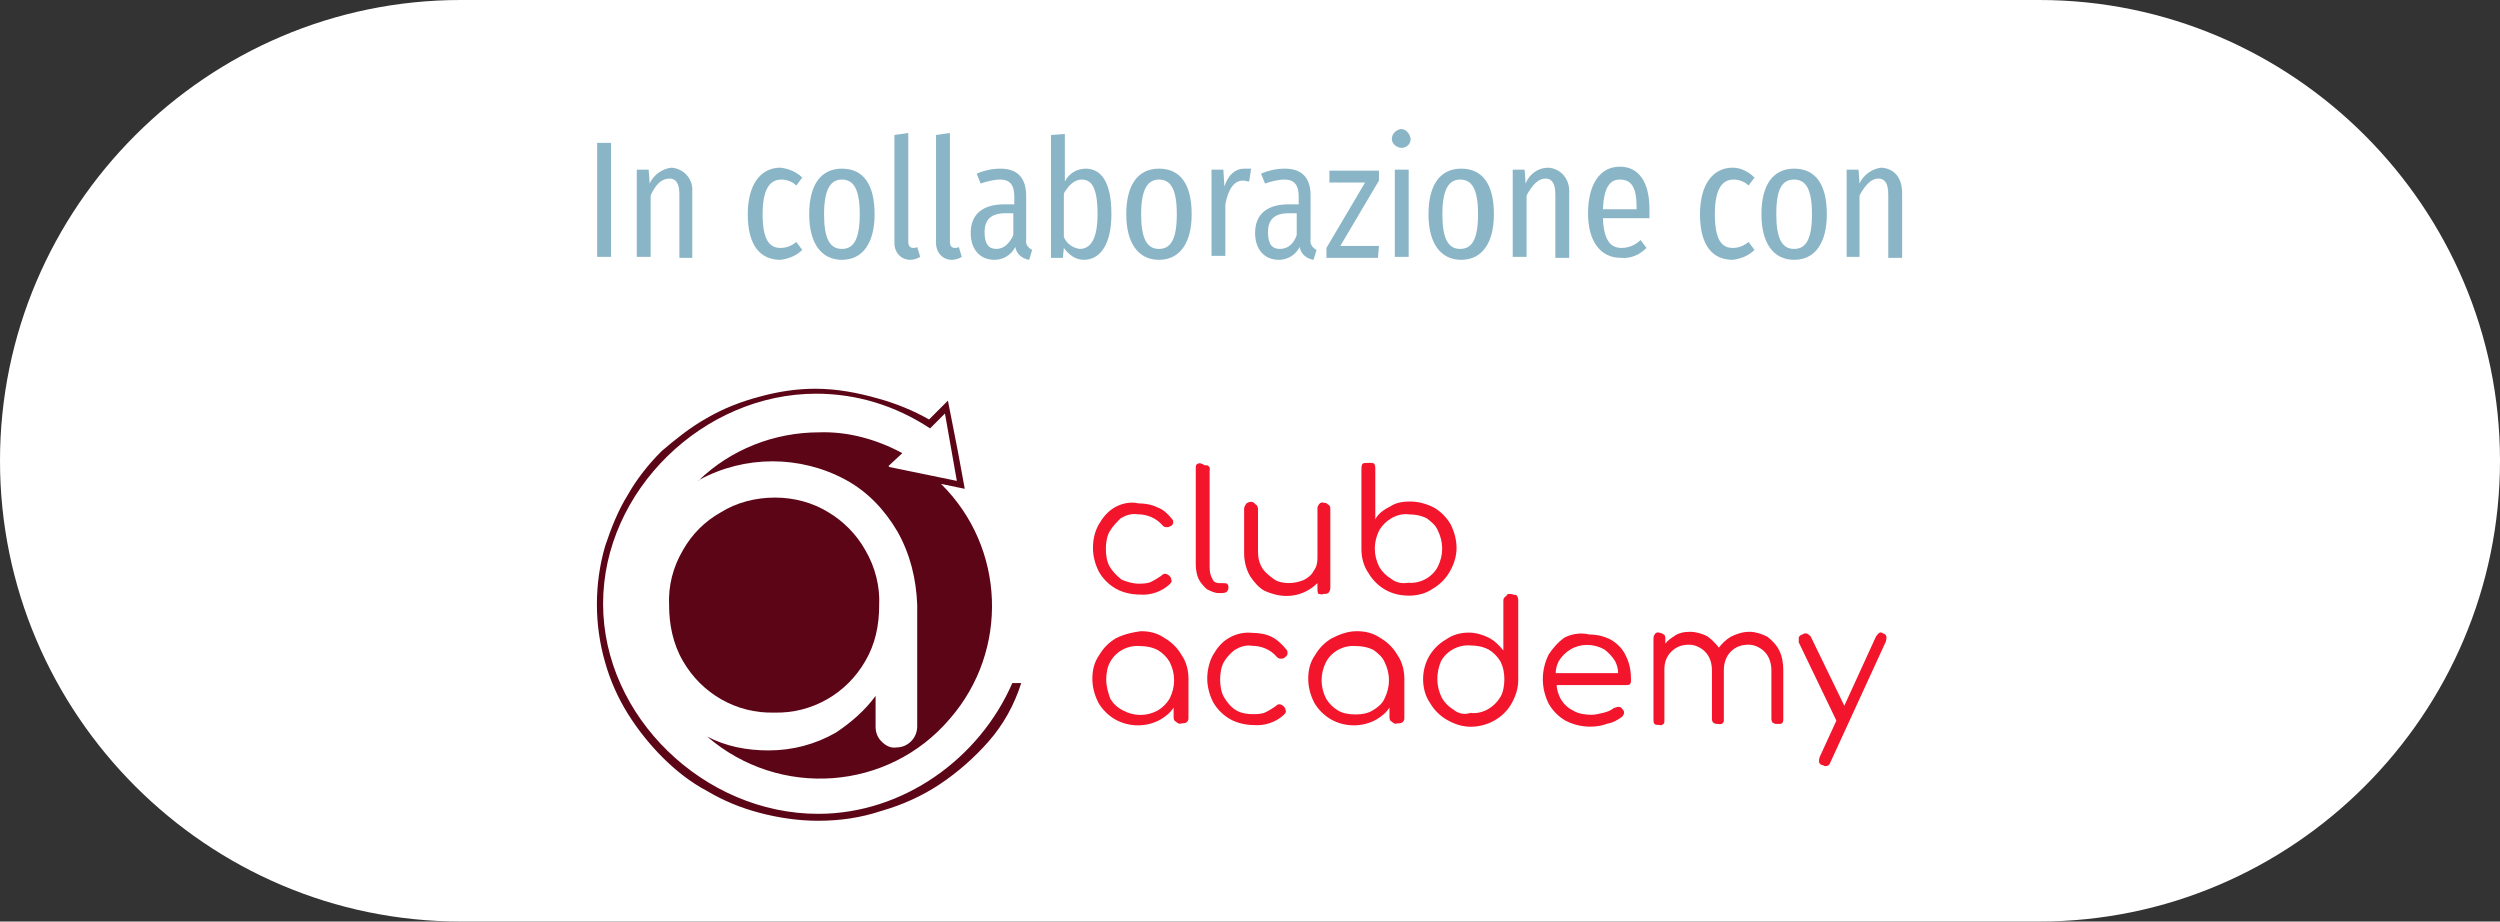 <?xml version="1.0" encoding="utf-8"?>
<!-- Generator: Adobe Illustrator 27.0.0, SVG Export Plug-In . SVG Version: 6.00 Build 0)  -->
<svg version="1.1" id="Livello_1" xmlns="http://www.w3.org/2000/svg" xmlns:xlink="http://www.w3.org/1999/xlink" x="0px" y="0px"
	 viewBox="0 0 252.3 93" style="enable-background:new 0 0 252.3 93;" xml:space="preserve">
<rect x="0" y="0" width="252.3" height="93" fill="#333333" stroke="none"/>
<style type="text/css">
	.st0{fill:#FFFFFF;}
	.st1{clip-path:url(#SVGID_00000135648801391411174530000016403035660746700980_);}
	.st2{fill:url(#Tracciato_46_00000062883181930735349630000014661797575871303338_);}
	.st3{clip-path:url(#SVGID_00000134241675067139307130000000321906230629017253_);}
	.st4{fill:url(#Tracciato_48_00000088115563618850990940000015103789714535385992_);}
	.st5{clip-path:url(#SVGID_00000176744946918990873780000003600341383659228349_);}
	.st6{fill:url(#Tracciato_50_00000152226916702214876090000005310863333367537552_);}
	.st7{clip-path:url(#SVGID_00000170278496935169634830000001287736047740681640_);}
	.st8{fill:url(#Tracciato_52_00000127020675581043386290000010419635469603835564_);}
	.st9{clip-path:url(#SVGID_00000152983469579132981180000011166509650438918022_);}
	.st10{fill:url(#Tracciato_54_00000104671997111406762290000003062694051032738751_);}
	.st11{clip-path:url(#SVGID_00000137127113228976128620000008165184243685644219_);}
	.st12{fill:url(#Tracciato_56_00000044856389601070282200000003136294780306479235_);}
	.st13{clip-path:url(#SVGID_00000016762272855030868290000011044024748548550292_);}
	.st14{fill:url(#Tracciato_58_00000024000476001933014330000011951457383552156057_);}
	.st15{clip-path:url(#SVGID_00000124162046232337160490000014631565634663095186_);}
	.st16{fill:url(#Tracciato_60_00000086689095618810338130000015554809382104542848_);}
	.st17{clip-path:url(#SVGID_00000070821094436333524520000011978708939677952155_);}
	.st18{fill:url(#Tracciato_62_00000094616407381773984710000007530577226678818694_);}
	.st19{clip-path:url(#SVGID_00000183951188422762445270000001649166445570577329_);}
	.st20{fill:url(#Tracciato_64_00000000936444882133883610000016028987274770820018_);}
	.st21{clip-path:url(#SVGID_00000054966351314444770250000017845032943196206219_);}
	.st22{fill:url(#Tracciato_66_00000158743289809483892080000000313330103415384196_);}
	.st23{clip-path:url(#SVGID_00000066491080359032699390000002973327886292775100_);}
	.st24{fill:url(#Tracciato_68_00000172433732052870508810000007086387558716056986_);}
	.st25{clip-path:url(#SVGID_00000011733960440670315830000013269308292437678271_);}
	.st26{fill:url(#Tracciato_70_00000158726330565460982540000004555638953492793278_);}
	.st27{opacity:0.5;}
	.st28{fill:#136B8D;}
</style>
<path class="st0" d="M205.8,93H46.5C20.9,93,0,72.1,0,46.5l0,0C0,20.9,20.9,0,46.5,0h159.3c25.6,0,46.5,20.9,46.5,46.5l0,0
	C252.3,72.1,231.4,93,205.8,93z"/>
<g id="Raggruppa_121" transform="translate(-20.836 40.732)">
	<g id="Raggruppa_60">
		<g id="Raggruppa_59">
			<g id="Raggruppa_58">
				<g id="Raggruppa_57">
					<g>
						<g>
							<g>
								<defs>
									<path id="SVGID_1_" d="M97.5-0.7c-1.9,0.5-3.7,1.2-5.4,2.2c-1.6,0.9-3.1,2.1-4.5,3.3c-1.3,1.3-2.5,2.8-3.4,4.4
										c-1,1.6-1.7,3.4-2.3,5.2c-1.1,3.8-1.1,7.9,0,11.7c0.5,1.8,1.3,3.6,2.3,5.2s2.2,3.1,3.5,4.4c1.3,1.3,2.8,2.5,4.5,3.4
										c1.7,1,3.4,1.7,5.3,2.2s3.9,0.8,5.9,0.8c2.2,0,4.3-0.3,6.4-1c2.1-0.6,4.1-1.5,5.9-2.7s3.5-2.7,4.9-4.3
										c1.5-1.7,2.6-3.7,3.3-5.9H123c-3.3,7.6-11,13.2-19.6,13.2c-11.5,0-21.7-9.8-21.7-21.2S91.8-1,103.2-1c4.1,0,8,1.2,11.5,3.5
										l1.5-1.5l1.2,6.8l-6.8-1.4l-0.1-0.1l1.4-1.3c-2.6-1.4-5.5-2.2-8.4-2.1c-4.5,0-8.9,1.7-12.2,4.9c0.1,0,0.1-0.1,0.1-0.1
										c4.6-2.5,10.2-2.5,14.8,0c2.2,1.2,3.9,3,5.2,5.2c1.3,2.3,1.9,4.8,2,7.4v12.3c0,1.1-0.9,2.1-2.1,2.1
										c-0.6,0.1-1.1-0.2-1.5-0.6c-0.4-0.4-0.6-0.9-0.6-1.5v-3.1c-1.1,1.5-2.5,2.7-4,3.7c-2.1,1.2-4.4,1.8-6.8,1.8
										c-2.2,0-4.3-0.4-6.2-1.4c7.3,6.3,18.3,5.5,24.5-1.8c6-6.9,5.6-17.3-0.9-23.7l2.4,0.5l-0.7-3.8l0,0l-1-5.1l-0.9,0.9l-1,1
										c-1.6-0.9-3.3-1.6-5.1-2.1c-2.1-0.6-4.2-1-6.4-1C101.2-1.5,99.3-1.2,97.5-0.7"/>
								</defs>
								<clipPath id="SVGID_00000027588090532789018550000006269213166100877705_">
									<use xlink:href="#SVGID_1_"  style="overflow:visible;"/>
								</clipPath>
								<g id="Raggruppa_56" style="clip-path:url(#SVGID_00000027588090532789018550000006269213166100877705_);">
									
										<linearGradient id="Tracciato_46_00000134219585087282230120000018068308390960702628_" gradientUnits="userSpaceOnUse" x1="-1000.388" y1="494.754" x2="-1000.376" y2="494.754" gradientTransform="matrix(85.063 0 0 -86.711 85023.883 42920.945)">
										<stop  offset="0" style="stop-color:#F2152B"/>
										<stop  offset="1" style="stop-color:#5C0516"/>
									</linearGradient>
									<path id="Tracciato_46" style="fill:url(#Tracciato_46_00000134219585087282230120000018068308390960702628_);" d="
										M99.2,63.7L60,17l45.8-40l39.3,46.6L99.2,63.7z"/>
								</g>
							</g>
						</g>
					</g>
				</g>
			</g>
		</g>
	</g>
	<g id="Raggruppa_65" transform="translate(7.262 10.984)">
		<g id="Raggruppa_64">
			<g id="Raggruppa_63">
				<g id="Raggruppa_62">
					<g>
						<g>
							<g>
								<defs>
									<path id="SVGID_00000152266308219515313950000015206362292397994933_" d="M86.3,0c-1.6,0.9-2.9,2.2-3.8,3.8
										c-1,1.7-1.5,3.6-1.4,5.6c0,1.9,0.4,3.9,1.4,5.6c1.9,3.3,5.4,5.3,9.2,5.2c3.8,0.1,7.3-1.9,9.2-5.2c1-1.7,1.4-3.6,1.4-5.6
										c0.1-1.9-0.4-3.9-1.4-5.6C100,2.2,98.7,0.9,97.2,0c-1.6-1-3.5-1.5-5.4-1.5C89.8-1.5,87.9-1,86.3,0"/>
								</defs>
								<clipPath id="SVGID_00000007389579441229401490000000281991217144748222_">
									<use xlink:href="#SVGID_00000152266308219515313950000015206362292397994933_"  style="overflow:visible;"/>
								</clipPath>
								<g id="Raggruppa_61" style="clip-path:url(#SVGID_00000007389579441229401490000000281991217144748222_);">
									
										<linearGradient id="Tracciato_48_00000086686845895262092330000006921668953793473697_" gradientUnits="userSpaceOnUse" x1="-1011.54" y1="472.554" x2="-1011.518" y2="472.554" gradientTransform="matrix(42.227 0 0 -42.959 42634.957 20309.828)">
										<stop  offset="0" style="stop-color:#F2152B"/>
										<stop  offset="1" style="stop-color:#5C0516"/>
									</linearGradient>
									<path id="Tracciato_48" style="fill:url(#Tracciato_48_00000086686845895262092330000006921668953793473697_);" d="
										M89.9,30.9L70.5,7.7l22.7-19.8l19.5,23.2L89.9,30.9z"/>
								</g>
							</g>
						</g>
					</g>
				</g>
			</g>
		</g>
	</g>
	<g id="Raggruppa_70" transform="translate(83.355 20.711)">
		<g id="Raggruppa_69">
			<g id="Raggruppa_68">
				<g id="Raggruppa_67">
					<g>
						<g>
							<g>
								<defs>
									<path id="SVGID_00000006680058233738047230000008403425045642722475_" d="M84.2,10.2C83.7,9.9,83.3,9.5,83,9
										c-0.6-1.2-0.6-2.5-0.1-3.7c0.6-1.1,1.8-1.7,3-1.6c0.6,0,1.2,0.1,1.8,0.4c0.5,0.3,0.9,0.7,1.2,1.2c0.3,0.6,0.4,1.2,0.4,1.8
										s-0.1,1.3-0.4,1.8c-0.3,0.5-0.7,0.9-1.2,1.2s-1.2,0.5-1.8,0.4C85.3,10.7,84.7,10.6,84.2,10.2 M89.5-1.3
										c-0.2,0.1-0.3,0.3-0.3,0.4v5.1c-0.4-0.5-0.9-1-1.5-1.3s-1.3-0.5-2-0.5c-0.8,0-1.6,0.2-2.3,0.7c-0.7,0.4-1.3,1-1.7,1.7
										s-0.6,1.5-0.6,2.3s0.2,1.7,0.7,2.4c0.4,0.7,1,1.3,1.7,1.7c0.7,0.4,1.5,0.7,2.4,0.7c1.7,0,3.3-0.9,4.1-2.3
										c0.4-0.7,0.7-1.5,0.7-2.4v-8.1c0-0.2-0.1-0.4-0.2-0.5c-0.3,0-0.4-0.1-0.6-0.1C89.6-1.5,89.6-1.5,89.5-1.3"/>
								</defs>
								<clipPath id="SVGID_00000046336297210400754760000005117199264266256310_">
									<use xlink:href="#SVGID_00000006680058233738047230000008403425045642722475_"  style="overflow:visible;"/>
								</clipPath>
								<g id="Raggruppa_66" style="clip-path:url(#SVGID_00000046336297210400754760000005117199264266256310_);">
									
										<linearGradient id="Tracciato_50_00000074414479025300274020000006779845950774268046_" gradientUnits="userSpaceOnUse" x1="-1209.445" y1="417.308" x2="-1209.383" y2="417.308" gradientTransform="matrix(15.931 0 0 -14.096 19113.471 5887.503)">
										<stop  offset="0" style="stop-color:#5C0516"/>
										<stop  offset="1" style="stop-color:#F2152B"/>
									</linearGradient>
									<path id="Tracciato_50" style="fill:url(#Tracciato_50_00000074414479025300274020000006779845950774268046_);" d="
										M81.2-1.9l12.6,0.5l-3.2,13.6L78,11.8L81.2-1.9z"/>
								</g>
							</g>
						</g>
					</g>
				</g>
			</g>
		</g>
	</g>
	<g id="Raggruppa_75" transform="translate(77.131 7.481)">
		<g id="Raggruppa_74">
			<g id="Raggruppa_73">
				<g id="Raggruppa_72">
					<g>
						<g>
							<g>
								<defs>
									<path id="SVGID_00000062885528898791581790000005502191080440981395_" d="M84.1,10.2c-0.5-0.3-0.9-0.7-1.2-1.2
										c-0.6-1.2-0.6-2.5,0-3.7c0.3-0.5,0.7-0.9,1.2-1.2s1.2-0.5,1.8-0.4c0.6,0,1.2,0.1,1.8,0.4c0.4,0.3,0.9,0.7,1.1,1.2
										c0.6,1.2,0.6,2.5,0,3.7c-0.6,1.1-1.8,1.7-3,1.6C85.2,10.7,84.6,10.6,84.1,10.2 M81.2-1.4c-0.1,0.2-0.1,0.4-0.1,0.5v8.1
										c0,0.8,0.2,1.7,0.7,2.4c0.4,0.7,1,1.3,1.7,1.7c0.7,0.4,1.5,0.6,2.4,0.6c0.8,0,1.7-0.2,2.4-0.7c0.7-0.4,1.3-1,1.7-1.7
										s0.7-1.5,0.7-2.4c0-0.8-0.2-1.6-0.6-2.4c-0.4-0.7-1-1.3-1.7-1.7c-0.8-0.4-1.6-0.6-2.4-0.6c-0.7,0-1.4,0.1-2,0.5
										c-0.6,0.3-1.2,0.7-1.5,1.3v-5.1c0-0.2,0-0.3-0.1-0.5c-0.1-0.1-0.3-0.1-0.4-0.1C81.5-1.5,81.3-1.5,81.2-1.4"/>
								</defs>
								<clipPath id="SVGID_00000134942273995405540710000005422647847015561111_">
									<use xlink:href="#SVGID_00000062885528898791581790000005502191080440981395_"  style="overflow:visible;"/>
								</clipPath>
								<g id="Raggruppa_71" style="clip-path:url(#SVGID_00000134942273995405540710000005422647847015561111_);">
									
										<linearGradient id="Tracciato_52_00000104681801316416360050000007989420363608720315_" gradientUnits="userSpaceOnUse" x1="-1190.383" y1="430.534" x2="-1190.321" y2="430.534" gradientTransform="matrix(15.932 0 0 -14.096 18817.191 6074.043)">
										<stop  offset="0" style="stop-color:#5C0516"/>
										<stop  offset="1" style="stop-color:#F2152B"/>
									</linearGradient>
									<path id="Tracciato_52" style="fill:url(#Tracciato_52_00000104681801316416360050000007989420363608720315_);" d="
										M81.2-1.8l12.6,0.4l-3.3,13.7l-12.6-0.4L81.2-1.8z"/>
								</g>
							</g>
						</g>
					</g>
				</g>
			</g>
		</g>
	</g>
	<g id="Raggruppa_80" transform="translate(71.762 24.469)">
		<g id="Raggruppa_79">
			<g id="Raggruppa_78">
				<g id="Raggruppa_77">
					<g>
						<g>
							<g>
								<defs>
									<path id="SVGID_00000142153264425062286610000005675391933399516578_" d="M84.1,6.5c-0.5-0.3-0.9-0.7-1.2-1.2
										c-0.6-1.2-0.6-2.5,0-3.7c0.6-1.1,1.8-1.7,3-1.6c0.6,0,1.2,0.1,1.8,0.4c0.4,0.3,0.9,0.7,1.1,1.2c0.6,1.2,0.6,2.5,0,3.7
										c-0.2,0.5-0.7,0.9-1.2,1.2c-0.5,0.3-1.1,0.4-1.7,0.4C85.2,6.9,84.6,6.8,84.1,6.5 M83.5-0.8c-0.7,0.4-1.3,1-1.7,1.7
										c-0.5,0.7-0.7,1.5-0.7,2.4c0,0.8,0.2,1.6,0.6,2.4c0.4,0.7,1,1.3,1.7,1.7C84.1,7.8,84.9,8,85.7,8c0.8,0,1.6-0.2,2.3-0.6
										c0.5-0.3,1-0.7,1.3-1.2v1c0,0.2,0.1,0.4,0.2,0.4c0.2,0.2,0.4,0.3,0.6,0.2c0.2,0,0.3,0,0.5-0.1c0.1-0.1,0.2-0.2,0.2-0.4v-4
										c0-0.8-0.2-1.7-0.7-2.4c-0.4-0.7-1-1.3-1.7-1.7c-0.7-0.5-1.5-0.7-2.4-0.7S84.3-1.2,83.5-0.8"/>
								</defs>
								<clipPath id="SVGID_00000024710872349496913790000001587633581161497514_">
									<use xlink:href="#SVGID_00000142153264425062286610000005675391933399516578_"  style="overflow:visible;"/>
								</clipPath>
								<g id="Raggruppa_76" style="clip-path:url(#SVGID_00000024710872349496913790000001587633581161497514_);">
									
										<linearGradient id="Tracciato_54_00000161607382764275529390000009741050981951512722_" gradientUnits="userSpaceOnUse" x1="-1166.889" y1="387.58" x2="-1166.819" y2="387.58" gradientTransform="matrix(14.035 0 0 -10.19 16234.751 3952.768)">
										<stop  offset="0" style="stop-color:#5C0516"/>
										<stop  offset="1" style="stop-color:#F2152B"/>
									</linearGradient>
									<path id="Tracciato_54" style="fill:url(#Tracciato_54_00000161607382764275529390000009741050981951512722_);" d="
										M81.2-1.7l11.7,0.4l-2.3,9.7L78.8,8L81.2-1.7z"/>
								</g>
							</g>
						</g>
					</g>
				</g>
			</g>
		</g>
	</g>
	<g id="Raggruppa_85" transform="translate(121.265 24.592)">
		<g id="Raggruppa_84">
			<g id="Raggruppa_83">
				<g id="Raggruppa_82">
					<g>
						<g>
							<g>
								<defs>
									<path id="SVGID_00000121964432620449235110000017973501467605998765_" d="M88.9-1.1l-3.2,7l-3.4-7
										c-0.1-0.1-0.2-0.2-0.4-0.3h-0.1c-0.1,0-0.2,0-0.3,0.1c-0.1,0-0.3,0.1-0.4,0.3c0,0.1,0,0.3,0,0.5l3.8,7.9l0,0l-1.7,3.7
										c-0.1,0.4-0.1,0.7,0.3,0.8c0.1,0,0.2,0.1,0.3,0.1c0.2,0,0.4-0.1,0.5-0.4l5.6-12.2C90-1,90-1.3,89.6-1.4
										c-0.1-0.1-0.2-0.1-0.3-0.1C89.1-1.4,89-1.2,88.9-1.1"/>
								</defs>
								<clipPath id="SVGID_00000147899682963917073700000017648196648048364185_">
									<use xlink:href="#SVGID_00000121964432620449235110000017973501467605998765_"  style="overflow:visible;"/>
								</clipPath>
								<g id="Raggruppa_81" style="clip-path:url(#SVGID_00000147899682963917073700000017648196648048364185_);">
									
										<linearGradient id="Tracciato_56_00000094590966593919563260000013020661405684619433_" gradientUnits="userSpaceOnUse" x1="-1323.772" y1="413.426" x2="-1323.708" y2="413.426" gradientTransform="matrix(15.377 0 0 -14.096 20163.644 5832.883)">
										<stop  offset="0" style="stop-color:#5C0516"/>
										<stop  offset="1" style="stop-color:#F2152B"/>
									</linearGradient>
									<path id="Tracciato_56" style="fill:url(#Tracciato_56_00000094590966593919563260000013020661405684619433_);" d="
										M81.3-1.8l12.1,0.4l-3.2,13.7l-12.1-0.4L81.3-1.8z"/>
								</g>
							</g>
						</g>
					</g>
				</g>
			</g>
		</g>
	</g>
	<g id="Raggruppa_90" transform="translate(106.605 24.53)">
		<g id="Raggruppa_89">
			<g id="Raggruppa_88">
				<g id="Raggruppa_87">
					<g>
						<g>
							<g>
								<defs>
									<path id="SVGID_00000164497909957811941020000009815569838282513028_" d="M88.9-1c-0.5,0.3-0.9,0.7-1.2,1.1
										C87.4-0.3,87-0.7,86.6-1c-0.5-0.3-1.2-0.5-1.8-0.5S83.6-1.4,83.1-1c-0.3,0.2-0.6,0.4-0.8,0.7v-0.4c0-0.2,0-0.3-0.1-0.5
										c-0.2-0.1-0.3-0.2-0.5-0.2c-0.2-0.1-0.4,0-0.5,0.2c-0.1,0.1-0.1,0.3-0.1,0.5v8.1c0,0.1,0,0.3,0.1,0.4
										c0.1,0.1,0.3,0.1,0.5,0.1c0.2,0.1,0.5-0.1,0.5-0.3c0-0.1,0-0.1,0-0.2V2.3c0-0.7,0.2-1.3,0.7-1.8s1.1-0.7,1.8-0.7
										c0.6,0,1.2,0.3,1.6,0.7C86.8,1,87,1.7,87,2.4v4.9c0,0.2,0.1,0.4,0.2,0.4c0.1,0.1,0.3,0.1,0.5,0.1c0.2,0.1,0.5-0.1,0.5-0.3
										c0-0.1,0-0.1,0-0.2V2.4l0,0c0-0.7,0.2-1.4,0.7-1.9s1.1-0.7,1.8-0.7c0.6,0,1.2,0.3,1.6,0.7C92.8,1,93,1.7,93,2.4v4.9
										c0,0.2,0.1,0.4,0.2,0.4c0.1,0.1,0.3,0.1,0.5,0.1c0.2,0,0.3,0,0.4-0.1c0.1-0.1,0.1-0.3,0.1-0.4V2.4c0-0.7-0.1-1.4-0.4-2
										s-0.7-1-1.2-1.4c-0.6-0.3-1.2-0.5-1.8-0.5C90.1-1.5,89.5-1.3,88.9-1"/>
								</defs>
								<clipPath id="SVGID_00000150816736691011873420000008286712629741381798_">
									<use xlink:href="#SVGID_00000164497909957811941020000009815569838282513028_"  style="overflow:visible;"/>
								</clipPath>
								<g id="Raggruppa_86" style="clip-path:url(#SVGID_00000150816736691011873420000008286712629741381798_);">
									
										<linearGradient id="Tracciato_58_00000023262746451930123200000003590337200381296553_" gradientUnits="userSpaceOnUse" x1="-1285.88" y1="389.172" x2="-1285.824" y2="389.172" gradientTransform="matrix(17.757 0 0 -10.373 22655.975 4040.06)">
										<stop  offset="0" style="stop-color:#5C0516"/>
										<stop  offset="1" style="stop-color:#F2152B"/>
									</linearGradient>
									<path id="Tracciato_58" style="fill:url(#Tracciato_58_00000023262746451930123200000003590337200381296553_);" d="M81-2
										l15.4,0.6l-2.3,9.8L78.7,7.9L81-2z"/>
								</g>
							</g>
						</g>
					</g>
				</g>
			</g>
		</g>
	</g>
	<g id="Raggruppa_95" transform="translate(95.438 24.703)">
		<g id="Raggruppa_94">
			<g id="Raggruppa_93">
				<g id="Raggruppa_92">
					<g>
						<g>
							<g>
								<defs>
									<path id="SVGID_00000047057901352589280440000017634306961257965480_" d="M82.7,1.3c0.3-0.5,0.7-0.9,1.2-1.2
										c1-0.6,2.3-0.6,3.4,0c0.4,0.3,0.8,0.7,1.1,1.2c0.2,0.4,0.3,0.8,0.3,1.2h-6.3C82.4,2.1,82.5,1.7,82.7,1.3 M83.3-1.1
										c-0.7,0.5-1.2,1.1-1.6,1.7c-0.8,1.6-0.8,3.4,0,5c0.4,0.7,1,1.3,1.7,1.7c0.8,0.4,1.6,0.6,2.5,0.6c0.6,0,1.2-0.1,1.7-0.3
										c0.6-0.1,1.1-0.4,1.5-0.7c0.1-0.1,0.2-0.3,0.2-0.4c0-0.2-0.1-0.3-0.2-0.4c-0.1-0.2-0.3-0.2-0.4-0.2S88.4,6,88.3,6
										c-0.4,0.3-0.7,0.4-1.1,0.5c-0.4,0.1-0.8,0.2-1.2,0.2c-0.6,0-1.3-0.1-1.8-0.4c-0.6-0.3-1-0.7-1.3-1.2
										c-0.2-0.4-0.4-0.9-0.4-1.4h7c0.2,0,0.3,0,0.4-0.1C90,3.5,90,3.3,90,3.2c0-0.8-0.1-1.6-0.5-2.4c-0.3-0.7-0.8-1.2-1.4-1.6
										c-0.7-0.4-1.5-0.6-2.3-0.6C85-1.6,84.1-1.5,83.3-1.1"/>
								</defs>
								<clipPath id="SVGID_00000014627424243652013960000003572549662883325880_">
									<use xlink:href="#SVGID_00000047057901352589280440000017634306961257965480_"  style="overflow:visible;"/>
								</clipPath>
								<g id="Raggruppa_91" style="clip-path:url(#SVGID_00000014627424243652013960000003572549662883325880_);">
									
										<linearGradient id="Tracciato_60_00000155848344371449209530000016094109237091184569_" gradientUnits="userSpaceOnUse" x1="-1236.413" y1="386.193" x2="-1236.339" y2="386.193" gradientTransform="matrix(13.303 0 0 -10.066 16281.79 3890.493)">
										<stop  offset="0" style="stop-color:#5C0516"/>
										<stop  offset="1" style="stop-color:#F2152B"/>
									</linearGradient>
									<path id="Tracciato_60" style="fill:url(#Tracciato_60_00000155848344371449209530000016094109237091184569_);" d="
										M81.2-1.9l11,0.4l-2.4,9.6l-11-0.3L81.2-1.9z"/>
								</g>
							</g>
						</g>
					</g>
				</g>
			</g>
		</g>
	</g>
	<g id="Raggruppa_100" transform="translate(50.038 11.471)">
		<g id="Raggruppa_99">
			<g id="Raggruppa_98">
				<g id="Raggruppa_97">
					<g>
						<g>
							<g>
								<defs>
									<path id="SVGID_00000145032367800959542260000004027012743841794461_" d="M83.3-1c-0.7,0.4-1.2,1-1.6,1.7
										c-0.4,0.7-0.6,1.5-0.6,2.4c0,0.8,0.2,1.6,0.6,2.4c0.4,0.7,1,1.3,1.7,1.7c0.7,0.4,1.6,0.6,2.4,0.6c1.1,0.1,2.3-0.3,3.1-1.1
										C89,6.6,89.1,6.4,89,6.3c0-0.2-0.1-0.3-0.2-0.4c-0.1-0.1-0.3-0.2-0.4-0.2c-0.2,0-0.3,0.1-0.4,0.2c-0.3,0.2-0.6,0.4-1,0.6
										s-0.9,0.2-1.3,0.2c-0.6,0-1.2-0.2-1.7-0.4c-0.5-0.4-0.9-0.8-1.2-1.3c-0.3-0.5-0.4-1.2-0.4-1.8s0.1-1.3,0.4-1.8
										s0.7-0.9,1.1-1.3c0.5-0.3,1.1-0.5,1.7-0.4c1,0,1.9,0.4,2.5,1.1C88.2,0.9,88.3,1,88.5,1c0.1,0,0.3,0,0.4-0.1
										c0.1,0,0.2-0.1,0.3-0.3c0-0.2,0-0.3-0.1-0.4c-0.4-0.5-0.9-1-1.5-1.2c-0.6-0.3-1.3-0.4-1.9-0.4C84.9-1.6,84-1.4,83.3-1"/>
								</defs>
								<clipPath id="SVGID_00000172401910176839108690000017598858550964480128_">
									<use xlink:href="#SVGID_00000145032367800959542260000004027012743841794461_"  style="overflow:visible;"/>
								</clipPath>
								<g id="Raggruppa_96" style="clip-path:url(#SVGID_00000172401910176839108690000017598858550964480128_);">
									
										<linearGradient id="Tracciato_62_00000068636366413529055640000008551412872454916026_" gradientUnits="userSpaceOnUse" x1="-1093.695" y1="400.012" x2="-1093.618" y2="400.012" gradientTransform="matrix(12.693 0 0 -10.129 13761.476 4054.851)">
										<stop  offset="0" style="stop-color:#5C0516"/>
										<stop  offset="1" style="stop-color:#F2152B"/>
									</linearGradient>
									<path id="Tracciato_62" style="fill:url(#Tracciato_62_00000068636366413529055640000008551412872454916026_);" d="
										M81.2-1.9l10.4,0.4l-2.4,9.7L78.8,7.8L81.2-1.9z"/>
								</g>
							</g>
						</g>
					</g>
				</g>
			</g>
		</g>
	</g>
	<g id="Raggruppa_105" transform="translate(49.977 24.469)">
		<g id="Raggruppa_104">
			<g id="Raggruppa_103">
				<g id="Raggruppa_102">
					<g>
						<g>
							<g>
								<defs>
									<path id="SVGID_00000085948043765851476670000003125068808046305164_" d="M84.2,6.5c-0.6-0.3-1-0.7-1.3-1.2
										c-0.2-0.6-0.4-1.2-0.4-1.9c0-0.6,0.1-1.3,0.4-1.8c0.6-1.1,1.8-1.7,3-1.6c0.6,0,1.2,0.1,1.8,0.4c0.5,0.3,0.9,0.7,1.2,1.2
										c0.6,1.2,0.6,2.5,0,3.7c-0.3,0.5-0.7,0.9-1.2,1.2C86.6,7.1,85.3,7.1,84.2,6.5 M83.5-0.8c-0.7,0.4-1.3,1-1.7,1.7
										c-0.5,0.7-0.7,1.5-0.7,2.4c0,0.8,0.2,1.6,0.6,2.4c0.4,0.7,1,1.3,1.7,1.7C84.1,7.8,84.9,8,85.7,8c0.8,0,1.6-0.2,2.3-0.6
										c0.5-0.3,1-0.7,1.3-1.2v1c0,0.2,0.1,0.4,0.2,0.4c0.2,0.2,0.4,0.3,0.6,0.2c0.2,0,0.3,0,0.5-0.1c0.1-0.1,0.2-0.2,0.2-0.4v-4
										c0-0.8-0.2-1.7-0.7-2.4c-0.4-0.7-1-1.3-1.7-1.7c-0.7-0.5-1.5-0.7-2.4-0.7C85.2-1.4,84.3-1.2,83.5-0.8"/>
								</defs>
								<clipPath id="SVGID_00000179640356387720727420000007796077461483706294_">
									<use xlink:href="#SVGID_00000085948043765851476670000003125068808046305164_"  style="overflow:visible;"/>
								</clipPath>
								<g id="Raggruppa_101" style="clip-path:url(#SVGID_00000179640356387720727420000007796077461483706294_);">
									
										<linearGradient id="Tracciato_64_00000086662657776855680930000008108900072480604843_" gradientUnits="userSpaceOnUse" x1="-1099.719" y1="387.58" x2="-1099.649" y2="387.58" gradientTransform="matrix(13.974 0 0 -10.19 15246.733 3952.768)">
										<stop  offset="0" style="stop-color:#5C0516"/>
										<stop  offset="1" style="stop-color:#F2152B"/>
									</linearGradient>
									<path id="Tracciato_64" style="fill:url(#Tracciato_64_00000086662657776855680930000008108900072480604843_);" d="
										M81.2-1.7l11.7,0.4l-2.3,9.7L78.9,8L81.2-1.7z"/>
								</g>
							</g>
						</g>
					</g>
				</g>
			</g>
		</g>
	</g>
	<g id="Raggruppa_110" transform="translate(65.293 11.411)">
		<g id="Raggruppa_109">
			<g id="Raggruppa_108">
				<g id="Raggruppa_107">
					<g>
						<g>
							<g>
								<defs>
									<path id="SVGID_00000036956055181607903500000000792129841090203273_" d="M88.7-1.3c-0.1,0.1-0.2,0.3-0.2,0.4v5.1
										c0,0.5-0.1,0.9-0.4,1.3c-0.2,0.4-0.6,0.7-1,0.9c-0.5,0.2-1,0.3-1.5,0.3s-1.1-0.1-1.5-0.4c-0.4-0.3-0.8-0.6-1.1-1
										c-0.4-0.6-0.5-1.2-0.5-1.8v-4.3c0-0.1-0.1-0.4-0.2-0.4c-0.2-0.2-0.3-0.3-0.5-0.3c-0.2,0-0.4,0.1-0.5,0.2
										c-0.1,0.2-0.2,0.3-0.2,0.5v4.5c0,0.8,0.2,1.6,0.6,2.3c0.4,0.6,0.9,1.2,1.5,1.5C83.9,7.8,84.6,8,85.4,8
										c1.2,0,2.3-0.5,3.1-1.3v0.6c0,0.2,0,0.3,0.1,0.5c0.2,0,0.3,0.1,0.5,0c0.2,0,0.3,0,0.5-0.1c0.1-0.1,0.2-0.3,0.2-0.5v-8
										c0-0.2-0.1-0.4-0.2-0.4c-0.2-0.2-0.3-0.2-0.5-0.2C89-1.5,88.8-1.4,88.7-1.3"/>
								</defs>
								<clipPath id="SVGID_00000139975073956883104820000001590717879059577496_">
									<use xlink:href="#SVGID_00000036956055181607903500000000792129841090203273_"  style="overflow:visible;"/>
								</clipPath>
								<g id="Raggruppa_106" style="clip-path:url(#SVGID_00000139975073956883104820000001590717879059577496_);">
									
										<linearGradient id="Tracciato_66_00000101081139258828552680000008454626442153002661_" gradientUnits="userSpaceOnUse" x1="-1143.129" y1="399.482" x2="-1143.055" y2="399.482" gradientTransform="matrix(13.181 0 0 -10.066 14931.531 4024.463)">
										<stop  offset="0" style="stop-color:#5C0516"/>
										<stop  offset="1" style="stop-color:#F2152B"/>
									</linearGradient>
									<path id="Tracciato_66" style="fill:url(#Tracciato_66_00000101081139258828552680000008454626442153002661_);" d="
										M81.2-1.7l10.9,0.3l-2.3,9.7L78.9,7.9L81.2-1.7z"/>
								</g>
							</g>
						</g>
					</g>
				</g>
			</g>
		</g>
	</g>
	<g id="Raggruppa_115" transform="translate(61.571 24.641)">
		<g id="Raggruppa_114">
			<g id="Raggruppa_113">
				<g id="Raggruppa_112">
					<g>
						<g>
							<g>
								<defs>
									<path id="SVGID_00000111873727126871460620000008347650105603695541_" d="M83.3-1c-0.7,0.4-1.2,1-1.6,1.7
										c-0.4,0.7-0.6,1.6-0.6,2.4s0.2,1.6,0.6,2.4c0.4,0.7,1,1.3,1.7,1.7c0.7,0.4,1.6,0.6,2.4,0.6c1.1,0.1,2.3-0.3,3.1-1.1
										C89,6.6,89.1,6.4,89,6.3c0-0.2-0.1-0.3-0.2-0.4c-0.1-0.1-0.3-0.2-0.4-0.2c-0.2,0-0.3,0.1-0.4,0.2c-0.3,0.2-0.6,0.4-1,0.6
										s-0.9,0.2-1.3,0.2c-0.6,0-1.2-0.1-1.7-0.4S83.1,5.5,82.8,5c-0.3-0.5-0.4-1.2-0.4-1.8s0.1-1.3,0.4-1.8s0.7-0.9,1.1-1.2
										c0.5-0.3,1.1-0.5,1.7-0.4c1,0,1.9,0.4,2.5,1.1c0.1,0.1,0.2,0.2,0.4,0.2c0.1,0,0.3,0,0.4-0.1s0.3-0.2,0.3-0.4s0-0.3-0.1-0.4
										c-0.4-0.5-0.9-1-1.5-1.3c-0.6-0.3-1.3-0.4-1.9-0.4C84.8-1.6,84-1.4,83.3-1"/>
								</defs>
								<clipPath id="SVGID_00000155119834725519200340000000417311509792239241_">
									<use xlink:href="#SVGID_00000111873727126871460620000008347650105603695541_"  style="overflow:visible;"/>
								</clipPath>
								<g id="Raggruppa_111" style="clip-path:url(#SVGID_00000155119834725519200340000000417311509792239241_);">
									
										<linearGradient id="Tracciato_68_00000150795120364138806570000015050186572741235903_" gradientUnits="userSpaceOnUse" x1="-1128.886" y1="386.256" x2="-1128.808" y2="386.256" gradientTransform="matrix(12.632 0 0 -10.066 14127.744 3891.18)">
										<stop  offset="0" style="stop-color:#5C0516"/>
										<stop  offset="1" style="stop-color:#F2152B"/>
									</linearGradient>
									<path id="Tracciato_68" style="fill:url(#Tracciato_68_00000150795120364138806570000015050186572741235903_);" d="
										M81.2-1.9l10.3,0.4l-2.3,9.7L78.9,7.8L81.2-1.9z"/>
								</g>
							</g>
						</g>
					</g>
				</g>
			</g>
		</g>
	</g>
	<g id="Raggruppa_120" transform="translate(60.412 7.521)">
		<g id="Raggruppa_119">
			<g id="Raggruppa_118">
				<g id="Raggruppa_117">
					<g>
						<g>
							<g>
								<defs>
									<path id="SVGID_00000082345935449330615210000017922794944638388622_" d="M81.2-1.4c-0.1,0.1-0.1,0.3-0.1,0.4v9.7
										c0,0.5,0.1,1.1,0.3,1.5c0.2,0.4,0.5,0.7,0.8,1c0.4,0.2,0.8,0.4,1.2,0.4h0.2c0.2,0,0.4,0,0.6-0.1c0.1-0.1,0.2-0.3,0.2-0.4
										c0-0.2,0-0.3-0.1-0.4c-0.1-0.1-0.2-0.1-0.4-0.1h-0.4c-0.3,0-0.6-0.1-0.7-0.4c-0.2-0.3-0.3-0.7-0.3-1.2v-9.8
										c0.1-0.2-0.1-0.5-0.3-0.5c-0.1,0-0.1,0-0.2,0C81.5-1.6,81.4-1.5,81.2-1.4"/>
								</defs>
								<clipPath id="SVGID_00000093868134094429657610000015687746822250827404_">
									<use xlink:href="#SVGID_00000082345935449330615210000017922794944638388622_"  style="overflow:visible;"/>
								</clipPath>
								<g id="Raggruppa_116" style="clip-path:url(#SVGID_00000093868134094429657610000015687746822250827404_);">
									
										<linearGradient id="Tracciato_70_00000142142763030396663090000000523156748685344421_" gradientUnits="userSpaceOnUse" x1="-1104.916" y1="428.068" x2="-1104.813" y2="428.068" gradientTransform="matrix(9.702 0 0 -13.608 10588.703 5830.231)">
										<stop  offset="0" style="stop-color:#5C0516"/>
										<stop  offset="1" style="stop-color:#F2152B"/>
									</linearGradient>
									<path id="Tracciato_70" style="fill:url(#Tracciato_70_00000142142763030396663090000000523156748685344421_);" d="
										M81.1-1.7l6.5,0.2l-3.2,13.4l-6.5-0.3L81.1-1.7z"/>
								</g>
							</g>
						</g>
					</g>
				</g>
			</g>
		</g>
	</g>
</g>
<g id="Raggruppa_122" transform="translate(-20.836 14.521)" class="st27">
	<path id="Tracciato_72" class="st28" d="M82.5,11.4h-1.4V-0.1h1.4V11.4z"/>
	<path id="Tracciato_73" class="st28" d="M90.7,5v6.5h-1.3V5.1c0-1.2-0.4-1.6-1-1.6c-0.8,0-1.4,0.6-1.9,1.7v6.2h-1.4V2.6h1.2L86.4,4
		c0.4-0.9,1.3-1.5,2.2-1.6c1.3,0.1,2.2,1.2,2.1,2.4C90.7,4.9,90.7,4.9,90.7,5z"/>
	<path id="Tracciato_74" class="st28" d="M101.8,3.4l-0.6,0.8c-0.4-0.4-1-0.6-1.5-0.6c-1.2,0-1.9,1-1.9,3.5c0,2.6,0.7,3.4,1.8,3.4
		c0.6,0,1.1-0.2,1.6-0.6l0.6,0.8c-0.6,0.6-1.4,0.9-2.2,1c-2,0-3.3-1.4-3.3-4.6c0-3,1.3-4.7,3.3-4.7C100.4,2.5,101.2,2.8,101.8,3.4z"
		/>
	<path id="Tracciato_75" class="st28" d="M109.1,7.1c0,2.9-1.2,4.6-3.3,4.6c-2.1,0-3.3-1.7-3.3-4.6c0-3,1.2-4.6,3.3-4.6
		S109.1,4,109.1,7.1z M104,7.1c0,2.5,0.6,3.5,1.8,3.5c1.2,0,1.8-1,1.8-3.5s-0.6-3.5-1.8-3.5C104.7,3.6,104,4.5,104,7.1L104,7.1z"/>
	<path id="Tracciato_76" class="st28" d="M111.1,10V-0.9l1.4-0.2v11c0,0.4,0.2,0.6,0.5,0.6c0.1,0,0.3,0,0.4-0.1l0.3,1
		c-0.3,0.2-0.7,0.3-1,0.3C111.8,11.7,111.1,11,111.1,10C111.1,10.1,111.1,10,111.1,10z"/>
	<path id="Tracciato_77" class="st28" d="M115.3,10V-0.9l1.4-0.2v11c0,0.4,0.2,0.6,0.5,0.6c0.1,0,0.3,0,0.4-0.1l0.3,1
		c-0.3,0.2-0.7,0.3-1,0.3C116,11.7,115.3,11,115.3,10C115.3,10.1,115.3,10,115.3,10z"/>
	<path id="Tracciato_78" class="st28" d="M125,10.7l-0.3,1c-0.7-0.1-1.3-0.6-1.4-1.3c-0.4,0.8-1.2,1.3-2.1,1.3
		c-1.5,0-2.4-1.1-2.4-2.7c0-1.9,1.2-2.9,3.4-2.9h1V5.3c0-1.2-0.5-1.7-1.4-1.7c-0.7,0-1.4,0.2-2,0.4l-0.4-1c0.7-0.3,1.5-0.5,2.4-0.5
		c1.8,0,2.6,1,2.6,2.8v4.4C124.3,10.1,124.6,10.5,125,10.7z M123.1,9.2V7h-0.8c-1.4,0-2.1,0.6-2.1,1.9c0,1.2,0.4,1.7,1.2,1.7
		C122.1,10.6,122.7,10.1,123.1,9.2L123.1,9.2z"/>
	<path id="Tracciato_79" class="st28" d="M133,7.1c0,3-1.1,4.6-2.8,4.6c-0.8,0-1.5-0.5-2-1.2l-0.1,1h-1.2V-0.9l1.4-0.1v4.8
		c0.4-0.8,1.2-1.3,2.1-1.3C132,2.5,133,3.9,133,7.1z M131.6,7.1c0-2.7-0.6-3.5-1.6-3.5c-0.8,0-1.4,0.7-1.8,1.4v4.4
		c0.3,0.7,0.9,1.1,1.6,1.2C130.9,10.6,131.6,9.6,131.6,7.1L131.6,7.1z"/>
	<path id="Tracciato_80" class="st28" d="M141.1,7.1c0,2.9-1.2,4.6-3.3,4.6s-3.3-1.7-3.3-4.6c0-3,1.2-4.6,3.3-4.6
		C139.9,2.5,141.1,4,141.1,7.1z M136,7.1c0,2.5,0.6,3.5,1.8,3.5s1.8-1,1.8-3.5s-0.6-3.5-1.8-3.5C136.7,3.6,136,4.5,136,7.1z"/>
	<path id="Tracciato_81" class="st28" d="M147.1,2.5l-0.2,1.3c-0.2,0-0.4-0.1-0.6-0.1c-0.9,0-1.5,0.8-1.8,2.4v5.2h-1.4V2.6h1.2
		l0.1,1.7c0.4-1.2,1.1-1.8,2-1.8C146.7,2.5,146.9,2.5,147.1,2.5z"/>
	<path id="Tracciato_82" class="st28" d="M153.7,10.7l-0.3,1c-0.7-0.1-1.3-0.6-1.4-1.3c-0.4,0.8-1.2,1.3-2.1,1.3
		c-1.5,0-2.4-1.1-2.4-2.7c0-1.9,1.2-2.9,3.4-2.9h1V5.3c0-1.2-0.5-1.7-1.4-1.7c-0.7,0-1.4,0.2-2,0.4l-0.4-1c0.7-0.3,1.5-0.5,2.4-0.5
		c1.8,0,2.6,1,2.6,2.7v4.4C153,10.1,153.3,10.5,153.7,10.7z M151.7,9.2V7h-0.8c-1.4,0-2.1,0.6-2.1,1.9c0,1.2,0.4,1.7,1.2,1.7
		C150.8,10.6,151.4,10.1,151.7,9.2L151.7,9.2z"/>
	<path id="Tracciato_83" class="st28" d="M160,3.7l-3.9,6.6h3.9l-0.1,1.2h-5.2v-1l3.9-6.6H155V2.7h5V3.7z"/>
	<path id="Tracciato_84" class="st28" d="M163.2-0.5c0,0.5-0.4,0.9-0.9,0.9s-1-0.4-1-0.9l0,0c0-0.5,0.4-0.9,0.9-1
		C162.7-1.5,163.1-1.1,163.2-0.5C163.2-0.6,163.2-0.6,163.2-0.5z M163,11.4h-1.4V2.6h1.4V11.4z"/>
	<path id="Tracciato_85" class="st28" d="M171.6,7.1c0,2.9-1.2,4.6-3.3,4.6S165,10,165,7.1c0-3,1.2-4.6,3.3-4.6S171.6,4,171.6,7.1z
		 M166.4,7.1c0,2.5,0.6,3.5,1.8,3.5s1.8-1,1.8-3.5s-0.6-3.5-1.8-3.5C167.1,3.6,166.4,4.5,166.4,7.1L166.4,7.1z"/>
	<path id="Tracciato_86" class="st28" d="M179.2,5v6.5h-1.4V5.1c0-1.2-0.4-1.6-1-1.6c-0.7,0-1.3,0.6-1.9,1.7v6.2h-1.4V2.6h1.2
		l0.1,1.4c0.4-1,1.3-1.6,2.3-1.6C178.4,2.5,179.3,3.6,179.2,5C179.2,4.9,179.2,4.9,179.2,5z"/>
	<path id="Tracciato_87" class="st28" d="M187.3,7.5h-4.7c0.1,2.3,0.8,3,1.9,3c0.7,0,1.4-0.3,1.9-0.8l0.6,0.8
		c-0.7,0.7-1.6,1.1-2.6,1c-2,0-3.3-1.6-3.3-4.5s1.2-4.7,3.2-4.7c1.9,0,3,1.5,3,4.3C187.3,7.1,187.3,7.3,187.3,7.5z M186,6.4
		c0-2-0.5-2.8-1.7-2.8c-1,0-1.6,0.8-1.7,3h3.4V6.4z"/>
	<path id="Tracciato_88" class="st28" d="M197.9,3.4l-0.6,0.8c-0.4-0.4-1-0.6-1.5-0.6c-1.2,0-1.9,1-1.9,3.5c0,2.6,0.7,3.4,1.8,3.4
		c0.6,0,1.1-0.2,1.6-0.6l0.6,0.8c-0.6,0.6-1.4,0.9-2.2,1c-2,0-3.3-1.4-3.3-4.6c0-3,1.3-4.7,3.3-4.7C196.5,2.4,197.3,2.8,197.9,3.4z"
		/>
	<path id="Tracciato_89" class="st28" d="M205.2,7.1c0,2.9-1.2,4.6-3.3,4.6s-3.3-1.7-3.3-4.6c0-3,1.2-4.6,3.3-4.6
		C204,2.5,205.2,4,205.2,7.1z M200.1,7.1c0,2.5,0.6,3.5,1.8,3.5s1.8-1,1.8-3.5s-0.6-3.5-1.8-3.5C200.7,3.6,200.1,4.5,200.1,7.1
		L200.1,7.1z"/>
	<path id="Tracciato_90" class="st28" d="M212.8,5v6.5h-1.4V5.1c0-1.2-0.4-1.6-1-1.6c-0.7,0-1.3,0.6-1.9,1.7v6.2h-1.3V2.6h1.2
		l0.1,1.4c0.4-0.9,1.3-1.5,2.2-1.6C212.1,2.5,212.8,3.5,212.8,5z"/>
</g>
</svg>
